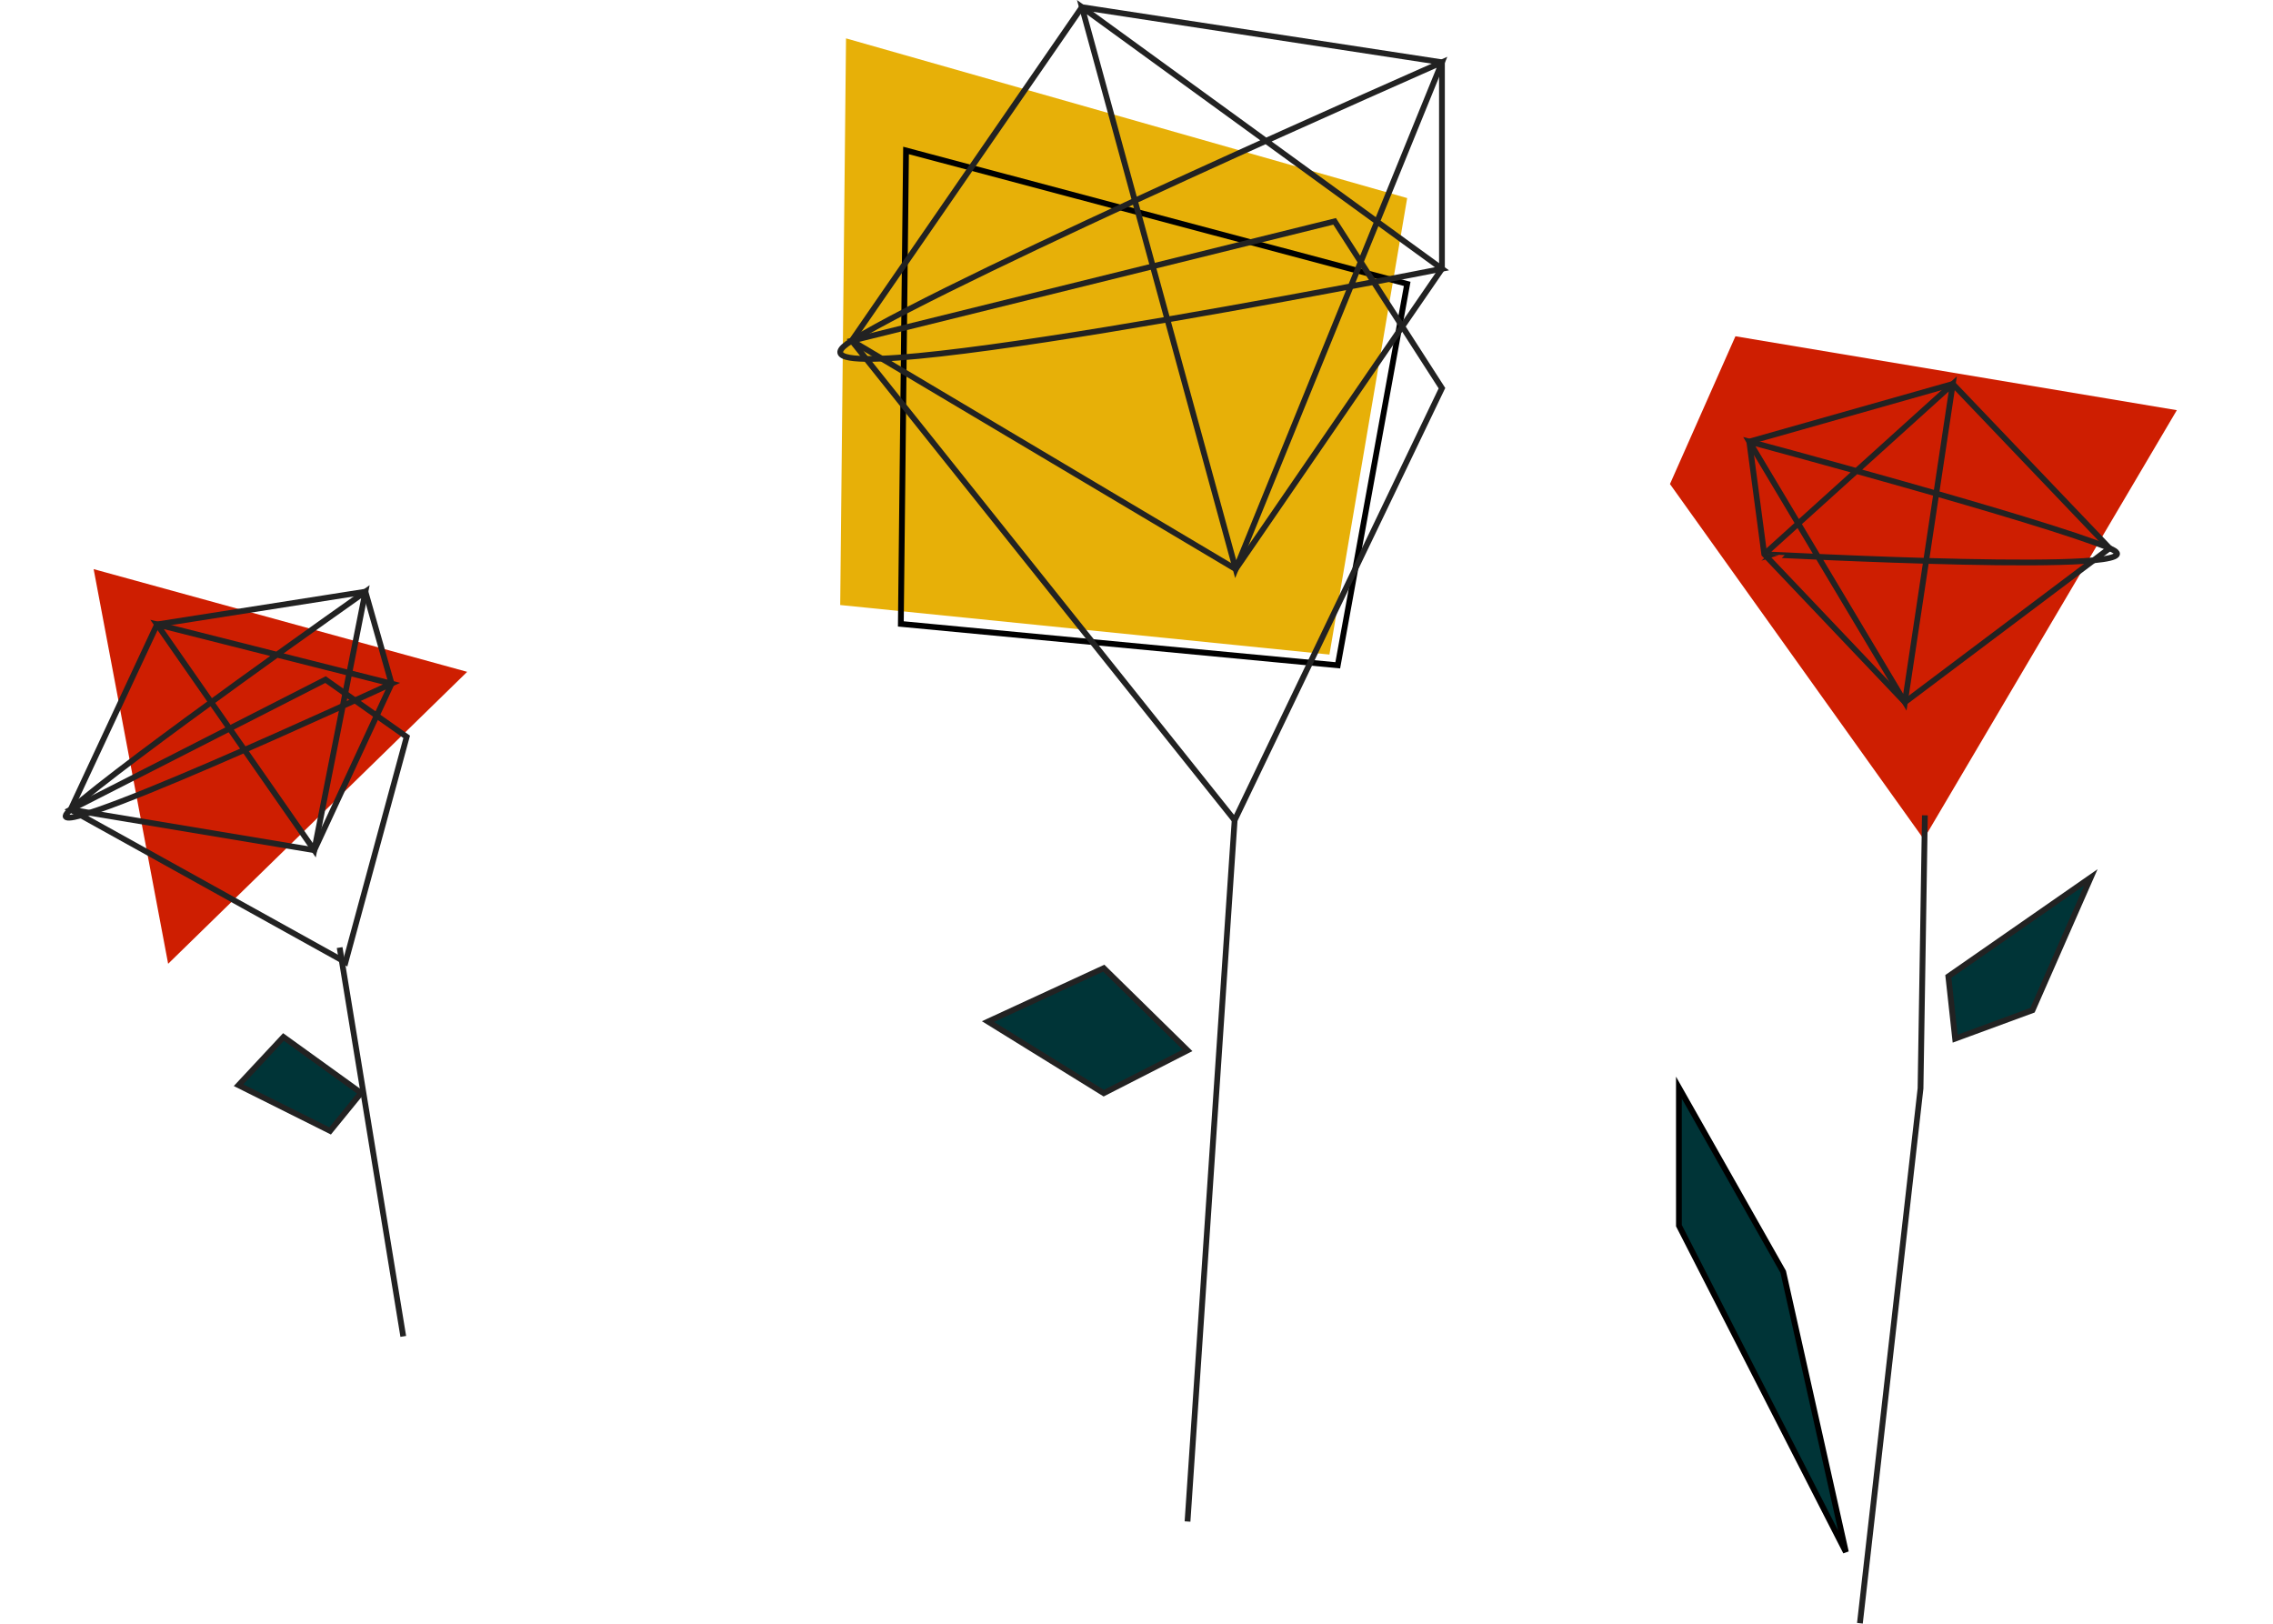 <svg xmlns="http://www.w3.org/2000/svg" width="393.717" height="281.199" viewBox="0 0 393.717 281.199">
  <g id="グループ_133" data-name="グループ 133" transform="translate(-1.208 1.241)">
    <path id="パス_86" data-name="パス 86" d="M1737.922,2318.67l-97.2-27.66-1.007,98.142,84.74,8.579Z" transform="translate(-1492.97 -2285.605)" fill="#e7b008"/>
    <path id="パス_87" data-name="パス 87" d="M1727.424,2314.12l-86.806-23.11-.9,82,75.68,7.168Z" transform="translate(-1482.471 -2266.191)" fill="none" stroke="#000" stroke-miterlimit="10" stroke-width="1"/>
    <path id="パス_88" data-name="パス 88" d="M1676.554,2286.5l62.365,45.311s-121.057,24.028-102.244,12.465,102.244-48.228,102.244-48.228l-35.727,87.779Z" transform="translate(-1487.942 -2286.499)" fill="none" stroke="#222" stroke-miterlimit="10" stroke-width="1"/>
    <path id="パス_89" data-name="パス 89" d="M1736.933,2296.048l-62.365-9.549-39.88,57.776,66.518,39.551,35.727-52.016Z" transform="translate(-1485.957 -2286.499)" fill="none" stroke="#222" stroke-miterlimit="10" stroke-width="1"/>
    <path id="パス_90" data-name="パス 90" d="M1736.933,2346.355l-35.911,74.826-66.333-83.042,83.652-20.679Z" transform="translate(-1485.957 -2280.363)" fill="none" stroke="#222" stroke-miterlimit="10" stroke-width="1"/>
    <path id="パス_91" data-name="パス 91" d="M1672.822,2404.024l-2.938,43.726-5.223,77.737" transform="translate(-1457.756 -2263.206)" fill="none" stroke="#222" stroke-miterlimit="10" stroke-width="1"/>
    <path id="パス_92" data-name="パス 92" d="M1691.525,2425.408l-20.054,9.254,20.054,12.4,14.509-7.415Z" transform="translate(-1499.13 -2258.968)" fill="#003437" stroke="#222" stroke-miterlimit="10" stroke-width="1"/>
    <g id="グループ_132" data-name="グループ 132" transform="matrix(0.966, 0.259, -0.259, 0.966, 19.607, 89.201)">
      <path id="パス_85" data-name="パス 85" d="M67.092.427,30.162,62.67,0,0Z" transform="translate(0 8.415)" fill="#ce1e01"/>
      <path id="パス_93" data-name="パス 93" d="M6.721,14.819,48.6,14.208S-6.078,59.881.559,49.672,40.1,0,40.1,0l3.04,45.534Z" transform="translate(6.373)" fill="none" stroke="#222" stroke-miterlimit="10" stroke-width="1"/>
      <path id="パス_94" data-name="パス 94" d="M39.543,0,6.163,14.819,0,49.672l42.583-4.14,5.46-31.326Z" transform="translate(6.931 0)" fill="none" stroke="#222" stroke-miterlimit="10" stroke-width="1"/>
      <path id="パス_95" data-name="パス 95" d="M52.957,5.932l-.131,40.441L0,33.181,36.814,0Z" transform="translate(6.932 16.493)" fill="none" stroke="#222" stroke-miterlimit="10" stroke-width="1"/>
      <path id="パス_96" data-name="パス 96" d="M0,0,10.109,22.386l17.972,39.8" transform="translate(58.126 60.682)" fill="none" stroke="#222" stroke-miterlimit="10" stroke-width="1"/>
      <path id="パス_97" data-name="パス 97" d="M5.358,0,0,10.074l17.375,3.542,3.479-7.739Z" transform="translate(47.382 78.159)" fill="#003437" stroke="#222" stroke-miterlimit="10" stroke-width="1"/>
    </g>
    <path id="パス_100" data-name="パス 100" d="M72.935,74.948,82.729,0,0,24.426,47.187,85.932Z" transform="translate(394.926 87.665) rotate(137)" fill="#ce1e01"/>
    <path id="パス_98" data-name="パス 98" d="M.847,41.02l43.992.7S-4.838-9.845.385,1.679,33.433,57.752,33.433,57.752L44.507,6.363Z" transform="translate(368.051 94.68) rotate(137)" fill="none" stroke="#222" stroke-miterlimit="10" stroke-width="1"/>
    <path id="パス_99" data-name="パス 99" d="M33.049,56.074.463,39.34,0,0,44.122,4.682l.333,35.359Z" transform="translate(366.625 93.714) rotate(137)" fill="none" stroke="#222" stroke-miterlimit="10" stroke-width="1"/>
    <path id="パス_101" data-name="パス 101" d="M1631.15,2479.485l-.754,47.291-10.5,92.638" transform="translate(-1296.524 -2339.514)" fill="none" stroke="#222" stroke-miterlimit="10" stroke-width="1"/>
    <path id="パス_102" data-name="パス 102" d="M1640.419,2490.259l-10.1,23-13.4,4.927-1.179-10.777Z" transform="translate(-1277.051 -2339.535)" fill="#003437" stroke="#222" stroke-miterlimit="10" stroke-width="1"/>
    <path id="パス_307" data-name="パス 307" d="M0,0,16.531,61.317,11.559,84.71.521,49.739Z" transform="matrix(-0.978, 0.208, -0.208, -0.978, 320.943, 267.571)" fill="#003437" stroke="#000" stroke-width="1"/>
  </g>
</svg>
